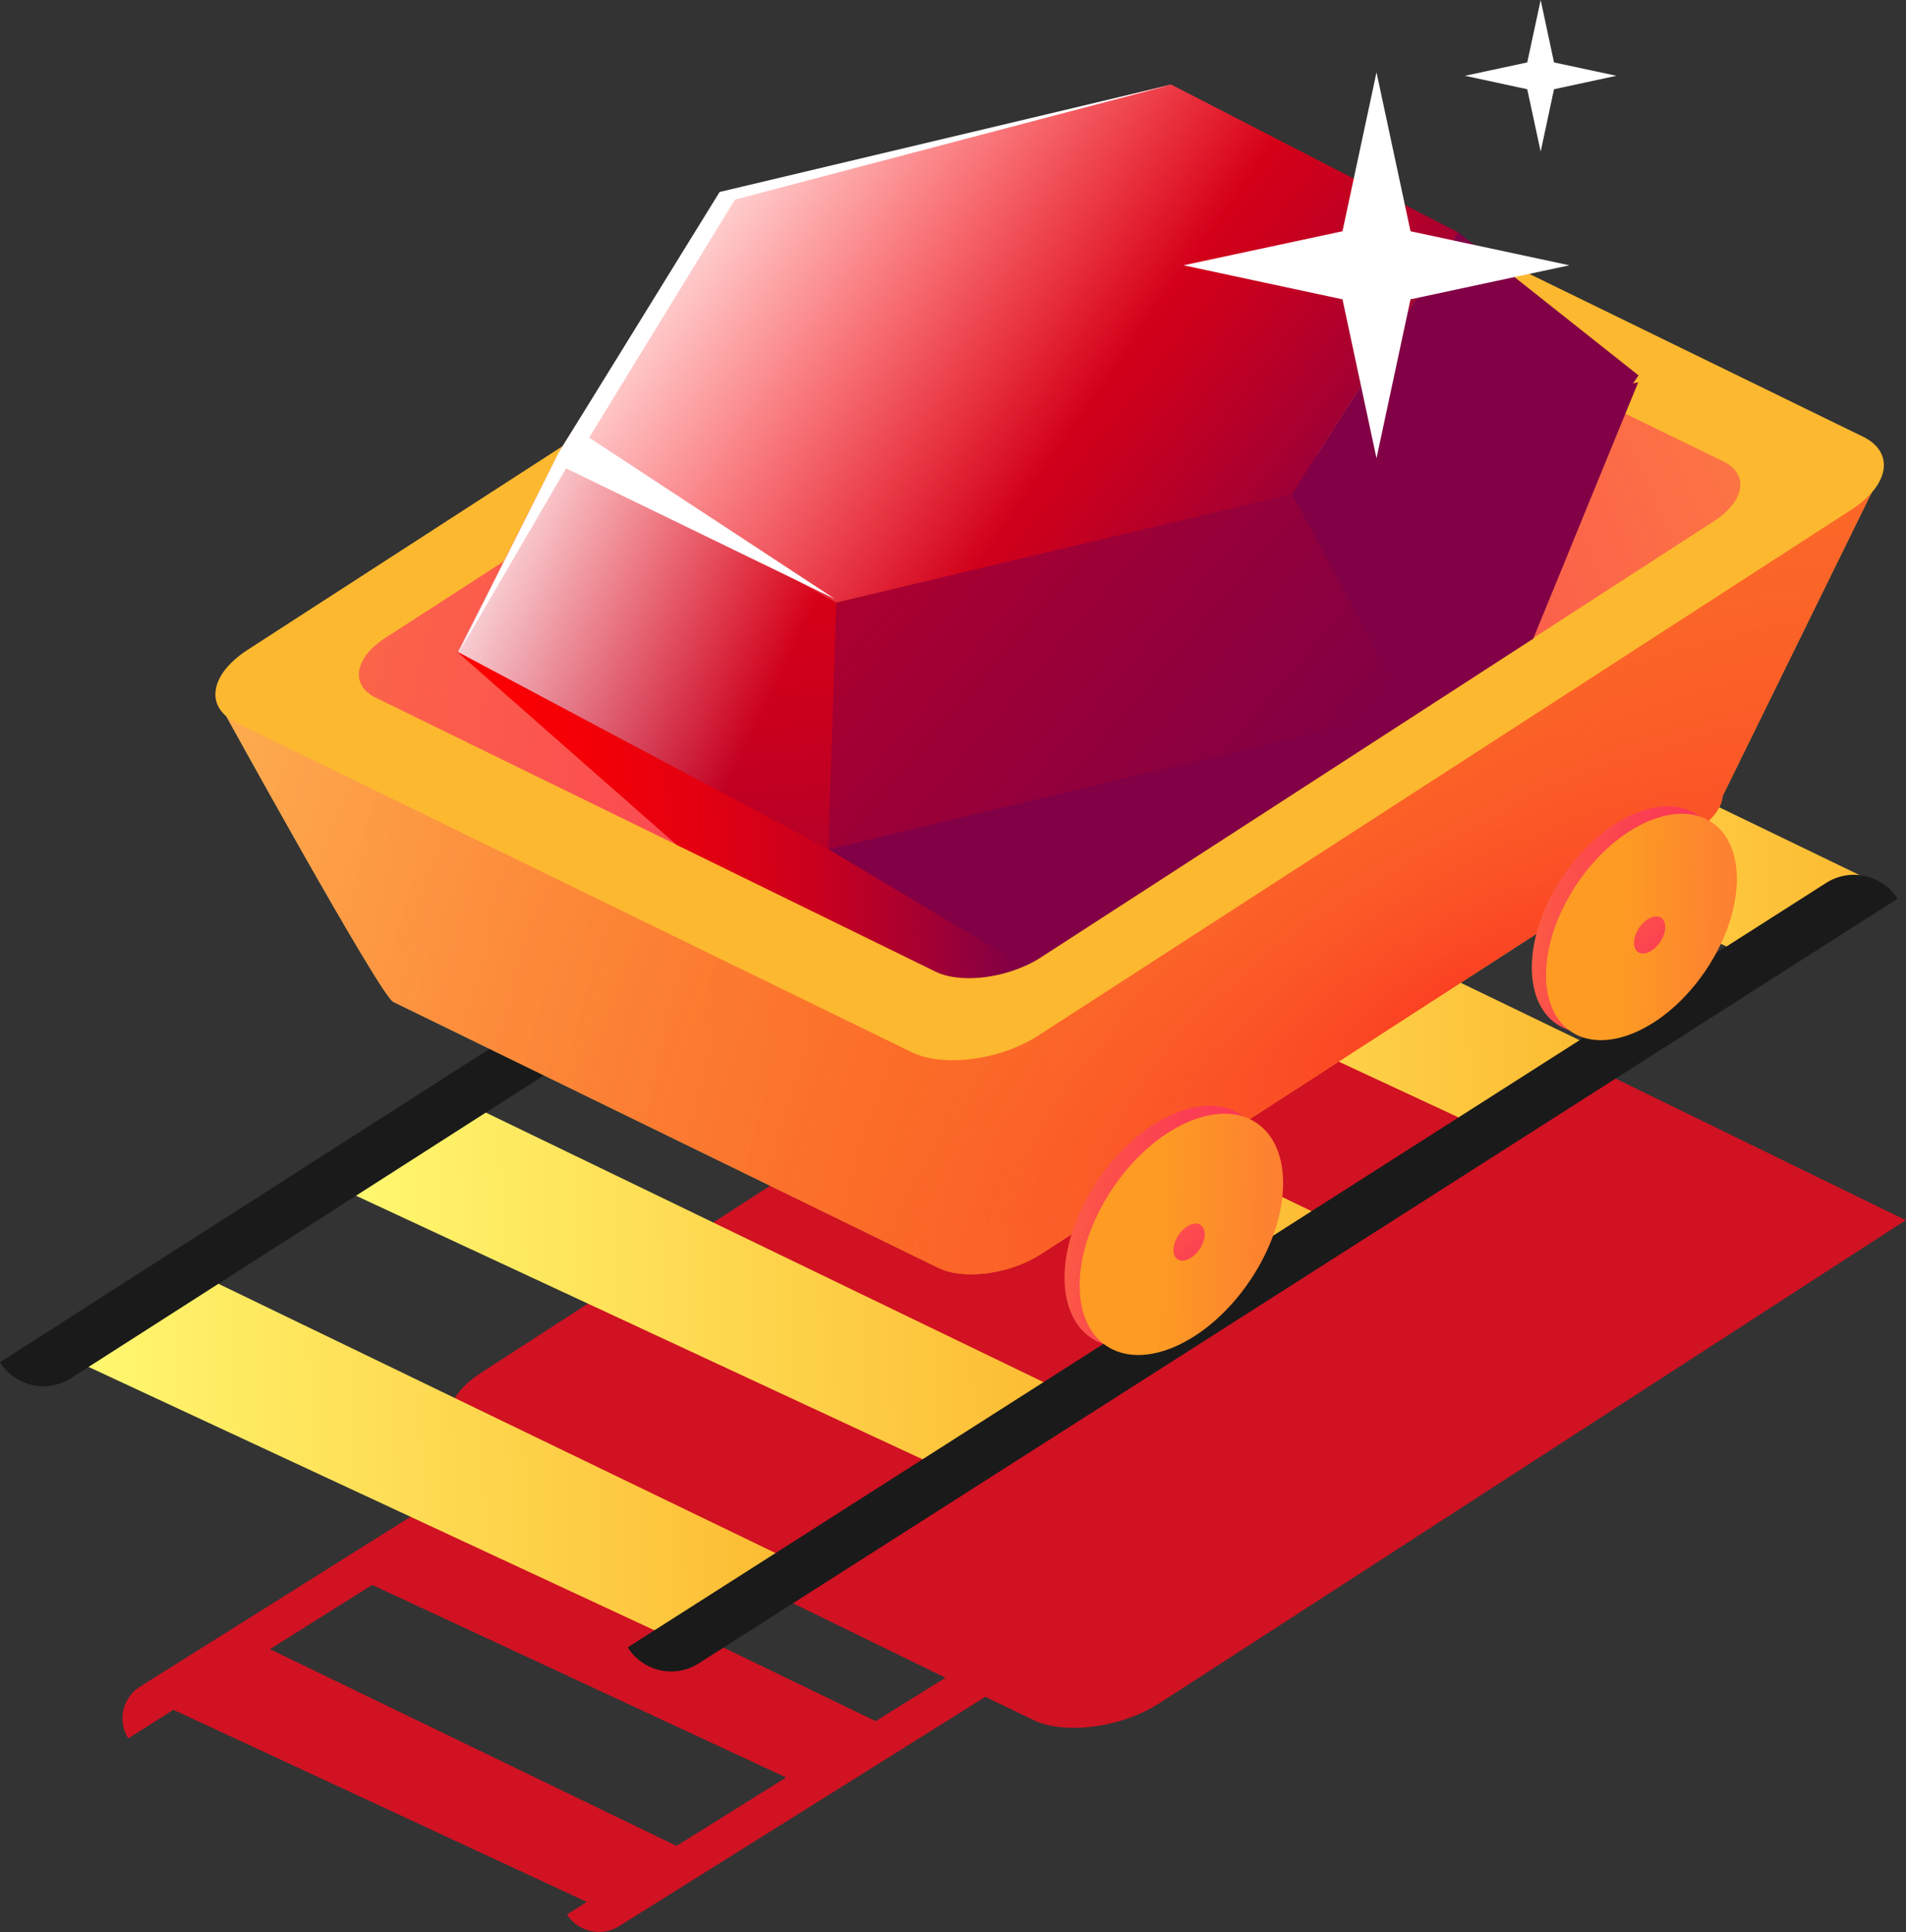 <svg xmlns="http://www.w3.org/2000/svg" xmlns:xlink="http://www.w3.org/1999/xlink" viewBox="0 0 200.03 202.71"><rect x="0" y="0" width="200.03" height="202.71" fill="#333333" stroke="none"/><defs><style>.cls-1{isolation:isolate;}.cls-2{fill:#f70b1f;opacity:0.8;}.cls-3{fill:url(#linear-gradient);}.cls-4{fill:url(#linear-gradient-2);}.cls-5{fill:url(#linear-gradient-3);}.cls-6{fill:url(#linear-gradient-4);}.cls-7{fill:url(#linear-gradient-5);}.cls-8{fill:#1a1a1a;}.cls-9{fill:url(#linear-gradient-6);}.cls-10{fill:url(#radial-gradient);}.cls-11{mix-blend-mode:multiply;fill:url(#radial-gradient-2);}.cls-12{fill:url(#linear-gradient-7);}.cls-13{fill:url(#radial-gradient-3);}.cls-14{fill:url(#linear-gradient-8);}.cls-15{fill:url(#linear-gradient-9);}.cls-16{fill:url(#linear-gradient-10);}.cls-17{fill:url(#linear-gradient-11);}.cls-18{fill:url(#linear-gradient-12);}.cls-19{fill:url(#linear-gradient-13);}.cls-20{fill:url(#linear-gradient-14);}.cls-21{fill:url(#linear-gradient-15);}.cls-22,.cls-25{mix-blend-mode:soft-light;}.cls-23{fill:url(#linear-gradient-16);}.cls-24{fill:url(#linear-gradient-17);}.cls-25{fill:url(#linear-gradient-18);}.cls-26{fill:url(#linear-gradient-19);}.cls-27{fill:url(#linear-gradient-20);}.cls-28{fill:url(#linear-gradient-21);}.cls-29{fill:#fff;}</style><linearGradient id="linear-gradient" x1="129.6" y1="86.74" x2="208.07" y2="86.74" gradientTransform="matrix(1, 0, 0.02, 1.01, -11.47, -5.98)" gradientUnits="userSpaceOnUse"><stop offset="0" stop-color="#fff970"/><stop offset="1" stop-color="#fcb82f"/></linearGradient><linearGradient id="linear-gradient-2" x1="101.32" y1="104.58" x2="179.78" y2="104.58" xlink:href="#linear-gradient"/><linearGradient id="linear-gradient-3" x1="73.03" y1="122.43" x2="151.5" y2="122.43" xlink:href="#linear-gradient"/><linearGradient id="linear-gradient-4" x1="44.75" y1="140.27" x2="123.21" y2="140.27" xlink:href="#linear-gradient"/><linearGradient id="linear-gradient-5" x1="16.46" y1="158.12" x2="94.93" y2="158.12" xlink:href="#linear-gradient"/><linearGradient id="linear-gradient-6" x1="29.99" y1="64.64" x2="102.24" y2="80.86" gradientTransform="matrix(1, 0, 0, 1, 0, 0)" xlink:href="#linear-gradient"/><radialGradient id="radial-gradient" cx="200.57" cy="154.08" r="360.02" gradientUnits="userSpaceOnUse"><stop offset="0" stop-color="#fb3f22"/><stop offset="1" stop-color="#fb5d2b" stop-opacity="0"/></radialGradient><radialGradient id="radial-gradient-2" cx="153.13" cy="105.75" r="73.92" gradientTransform="matrix(0.87, -0.49, 0.16, 0.28, 2.55, 149.99)" xlink:href="#radial-gradient"/><linearGradient id="linear-gradient-7" x1="135.97" y1="-18.36" x2="128.6" y2="4.25" gradientTransform="matrix(1, 0, 0, 1, 0, 0)" xlink:href="#linear-gradient"/><radialGradient id="radial-gradient-3" cx="102.28" cy="83.31" r="175.86" gradientUnits="userSpaceOnUse"><stop offset="0" stop-color="#fb3259"/><stop offset="1" stop-color="#fb3259" stop-opacity="0"/></radialGradient><linearGradient id="linear-gradient-8" x1="82.39" y1="48.85" x2="41.36" y2="46.08" gradientTransform="matrix(0.56, 0.82, -0.79, 0.47, 123.7, 52.73)" gradientUnits="userSpaceOnUse"><stop offset="0" stop-color="#fb3259"/><stop offset="0.23" stop-color="#fb3557"/><stop offset="0.42" stop-color="#fb3f52"/><stop offset="0.6" stop-color="#fc504a"/><stop offset="0.76" stop-color="#fc683d"/><stop offset="0.91" stop-color="#fd862e"/><stop offset="1" stop-color="#fd9b23"/></linearGradient><linearGradient id="linear-gradient-9" x1="167.82" y1="46.39" x2="64.5" y2="48.66" gradientTransform="matrix(0.56, 0.82, -0.79, 0.47, 125.09, 51.78)" xlink:href="#linear-gradient-8"/><linearGradient id="linear-gradient-10" x1="133.19" y1="140.23" x2="116.73" y2="120.73" gradientTransform="translate(162.97 -46.04) rotate(55.98)" xlink:href="#linear-gradient-8"/><linearGradient id="linear-gradient-11" x1="128.33" y1="13.94" x2="89.83" y2="11.34" gradientTransform="matrix(0.56, 0.82, -0.79, 0.47, 118.33, -1.55)" xlink:href="#linear-gradient-8"/><linearGradient id="linear-gradient-12" x1="208.49" y1="11.63" x2="111.54" y2="13.76" gradientTransform="matrix(0.56, 0.82, -0.79, 0.47, 119.64, -2.44)" xlink:href="#linear-gradient-8"/><linearGradient id="linear-gradient-13" x1="181.52" y1="108.01" x2="165.06" y2="88.52" gradientTransform="translate(157.56 -100.29) rotate(55.98)" xlink:href="#linear-gradient-8"/><linearGradient id="linear-gradient-14" x1="35.44" y1="74.66" x2="105.23" y2="72.37" gradientUnits="userSpaceOnUse"><stop offset="0" stop-color="red"/><stop offset="0.22" stop-color="#fc0002"/><stop offset="0.39" stop-color="#f20007"/><stop offset="0.55" stop-color="#e10011"/><stop offset="0.71" stop-color="#c9001e"/><stop offset="0.85" stop-color="#aa002f"/><stop offset="0.99" stop-color="#850043"/><stop offset="1" stop-color="#820045"/></linearGradient><linearGradient id="linear-gradient-15" x1="66.66" y1="4.47" x2="139.39" y2="62.46" xlink:href="#linear-gradient-14"/><linearGradient id="linear-gradient-16" x1="70.89" y1="11.2" x2="114.8" y2="42" gradientUnits="userSpaceOnUse"><stop offset="0" stop-color="#fff"/><stop offset="1" stop-color="#fff" stop-opacity="0"/></linearGradient><linearGradient id="linear-gradient-17" x1="57.9" y1="-36.75" x2="73.63" y2="124.45" xlink:href="#linear-gradient-14"/><linearGradient id="linear-gradient-18" x1="45.97" y1="55.18" x2="81.36" y2="72.22" xlink:href="#linear-gradient-16"/><linearGradient id="linear-gradient-19" x1="35.9" y1="-24.77" x2="93.57" y2="12.58" xlink:href="#linear-gradient-14"/><linearGradient id="linear-gradient-20" x1="-111.47" y1="-120.79" x2="131.96" y2="88.25" xlink:href="#linear-gradient-14"/><linearGradient id="linear-gradient-21" x1="93.31" y1="34.98" x2="105.76" y2="59.23" xlink:href="#linear-gradient-14"/></defs><title>Ruby on Rails for Web Development</title><g class="cls-1"><g id="Layer_2" data-name="Layer 2"><g id="Layer_1-2" data-name="Layer 1"><path class="cls-2" d="M128.87,93.3,50.5,144c-4,2.58-4.55,6-1.23,7.64l3.22,1.57L14.7,176.93a3.94,3.94,0,0,0-1.24,5.43h0l4.74-3,43.39,20.16-2.09,1.31h0a4,4,0,0,0,5.44,1.25L103.41,178l5,2.41c3.31,1.62,9.3.83,13.3-1.76L200,128ZM71,193.64,28.33,173l10.73-6.74L82.5,186.46Zm20.9-13.09L49.19,159.91l7.47-4.69L99.23,176Z"/><polygon class="cls-3" points="185.68 101.37 119.32 70.51 132.57 61.57 198.14 93.24 185.68 101.37"/><polygon class="cls-4" points="157.68 119.36 91.32 88.5 104.57 79.56 170.14 111.23 157.68 119.36"/><polygon class="cls-5" points="129.67 137.35 63.31 106.49 76.57 97.55 142.13 129.22 129.67 137.35"/><polygon class="cls-6" points="101.67 155.34 35.31 124.48 48.56 115.54 114.13 147.22 101.67 155.34"/><polygon class="cls-7" points="73.67 173.34 7.31 142.47 20.56 133.53 86.13 165.21 73.67 173.34"/><path class="cls-8" d="M65.88,172.81h0L191.65,92.62a5.42,5.42,0,0,1,7.49,1.66h0L73.29,174.52A5.37,5.37,0,0,1,65.88,172.81Z"/><path class="cls-8" d="M0,142.9H0L133.55,57.44,136.47,62,7.41,144.6A5.37,5.37,0,0,1,0,142.9Z"/><path class="cls-9" d="M197.68,49.12,132.84,58.4l-11-5.37c-2.67-1.3-7.5-.67-10.72,1.42l-14,9.07L23.17,74.1s16.72,30.35,18.1,31L98.48,133c2.67,1.3,7.5.66,10.72-1.42L178.05,87.1c1.72-1.11,2.64-2.42,2.73-3.59Z"/><path class="cls-10" d="M197.68,49.12,132.84,58.4l-11-5.37c-2.67-1.3-7.5-.67-10.72,1.42l-14,9.07L23.17,74.1s16.72,30.35,18.1,31L98.48,133c2.67,1.3,7.5.66,10.72-1.42L178.05,87.1c1.72-1.11,2.64-2.42,2.73-3.59Z"/><path class="cls-11" d="M197.68,49.12,132.84,58.4l-11-5.37c-2.67-1.3-7.5-.67-10.72,1.42l-14,9.07L23.17,74.1s16.72,30.35,18.1,31L98.48,133c2.67,1.3,7.5.66,10.72-1.42L178.05,87.1c1.72-1.11,2.64-2.42,2.73-3.59Z"/><path class="cls-12" d="M195.54,45.82,124.63,11.24c-3.32-1.62-9.3-.83-13.29,1.75L26,68.16c-4,2.59-4.54,6-1.23,7.64l70.91,34.58c3.32,1.62,9.3.83,13.29-1.75l85.34-55.17c4-2.58,4.54-6,1.23-7.64"/><path class="cls-13" d="M180.85,48.4l-10.27-5-1-.49-3.14-1.54-18.45-9L122.14,19.77c-2.75-1.34-7.7-.69-11,1.45L65.36,50.81,52.87,58.89l-12.39,8c-3.31,2.13-3.77,5-1,6.32L71,88.62l27.13,13.24c2.3,1.12,6.13.84,9.26-.53a11.17,11.17,0,0,0,1.75-.92L147,75.94l13.91-9,18.92-12.24C183.14,52.59,183.59,49.74,180.85,48.4Z"/><ellipse class="cls-14" cx="122.39" cy="128.64" rx="14.1" ry="8.68" transform="translate(-52.7 158.13) rotate(-55.98)"/><ellipse class="cls-15" cx="123.98" cy="129.47" rx="14.1" ry="8.68" transform="translate(-52.69 159.81) rotate(-55.98)"/><ellipse class="cls-16" cx="124.79" cy="130.28" rx="2.17" ry="1.33" transform="translate(-53.01 160.84) rotate(-55.98)"/><ellipse class="cls-17" cx="170.77" cy="96.45" rx="13.23" ry="8.14" transform="translate(-4.71 184.04) rotate(-55.98)"/><ellipse class="cls-18" cx="172.26" cy="97.23" rx="13.23" ry="8.14" transform="translate(-4.7 185.62) rotate(-55.98)"/><ellipse class="cls-19" cx="173.12" cy="98.06" rx="2.17" ry="1.33" transform="translate(-5.01 186.7) rotate(-55.98)"/><path class="cls-20" d="M171.93,40.1l-1.35,3.29L160.91,67l-13.91,9-37.82,24.47a11.17,11.17,0,0,1-1.75.92c-3.13,1.37-7,1.65-9.26.53L71,88.62l-23-20.23,34.73-7.93,55.38-12.65,28.26-6.45,5-1.13Z"/><g class="cls-1"><polygon class="cls-21" points="153.03 24.38 122.89 8.86 75.75 20.36 58.81 47.17 87.77 63.22 135.6 51.85 153.03 24.38"/></g><g class="cls-22"><g class="cls-1"><polygon class="cls-23" points="153.03 24.38 122.89 8.86 75.75 20.36 58.81 47.17 87.77 63.22 135.6 51.85 153.03 24.38"/></g></g><polygon class="cls-24" points="58.81 47.17 48.05 68.39 86.92 89.08 87.77 63.22 58.81 47.17"/><polygon class="cls-25" points="58.81 47.17 48.05 68.39 86.92 89.08 87.77 63.22 58.81 47.17"/><polygon class="cls-26" points="153.03 24.38 171.96 39.38 147.99 74.56 135.6 51.85 153.03 24.38"/><polygon class="cls-27" points="86.92 89.08 147.79 74.54 135.6 51.85 87.77 63.22 86.92 89.08"/><path class="cls-28" d="M147.79,74.54l-.79,1.4-37.82,24.47a11.17,11.17,0,0,1-1.75.92L86.92,89.08Z"/><polygon class="cls-29" points="148.03 31.4 164.7 27.83 148.03 24.26 144.46 7.59 140.89 24.26 124.22 27.83 140.89 31.4 144.46 48.07 148.03 31.4"/><polygon class="cls-29" points="163.09 9.36 169.64 7.95 163.09 6.55 161.69 0 160.28 6.55 153.74 7.95 160.28 9.36 161.69 15.9 163.09 9.36"/><polygon class="cls-29" points="123.04 8.86 77.13 20.94 61.83 45.91 87.6 62.82 59.41 49.13 48.14 68.46 58.61 47.52 75.52 20.14 123.04 8.86"/></g></g></g></svg>